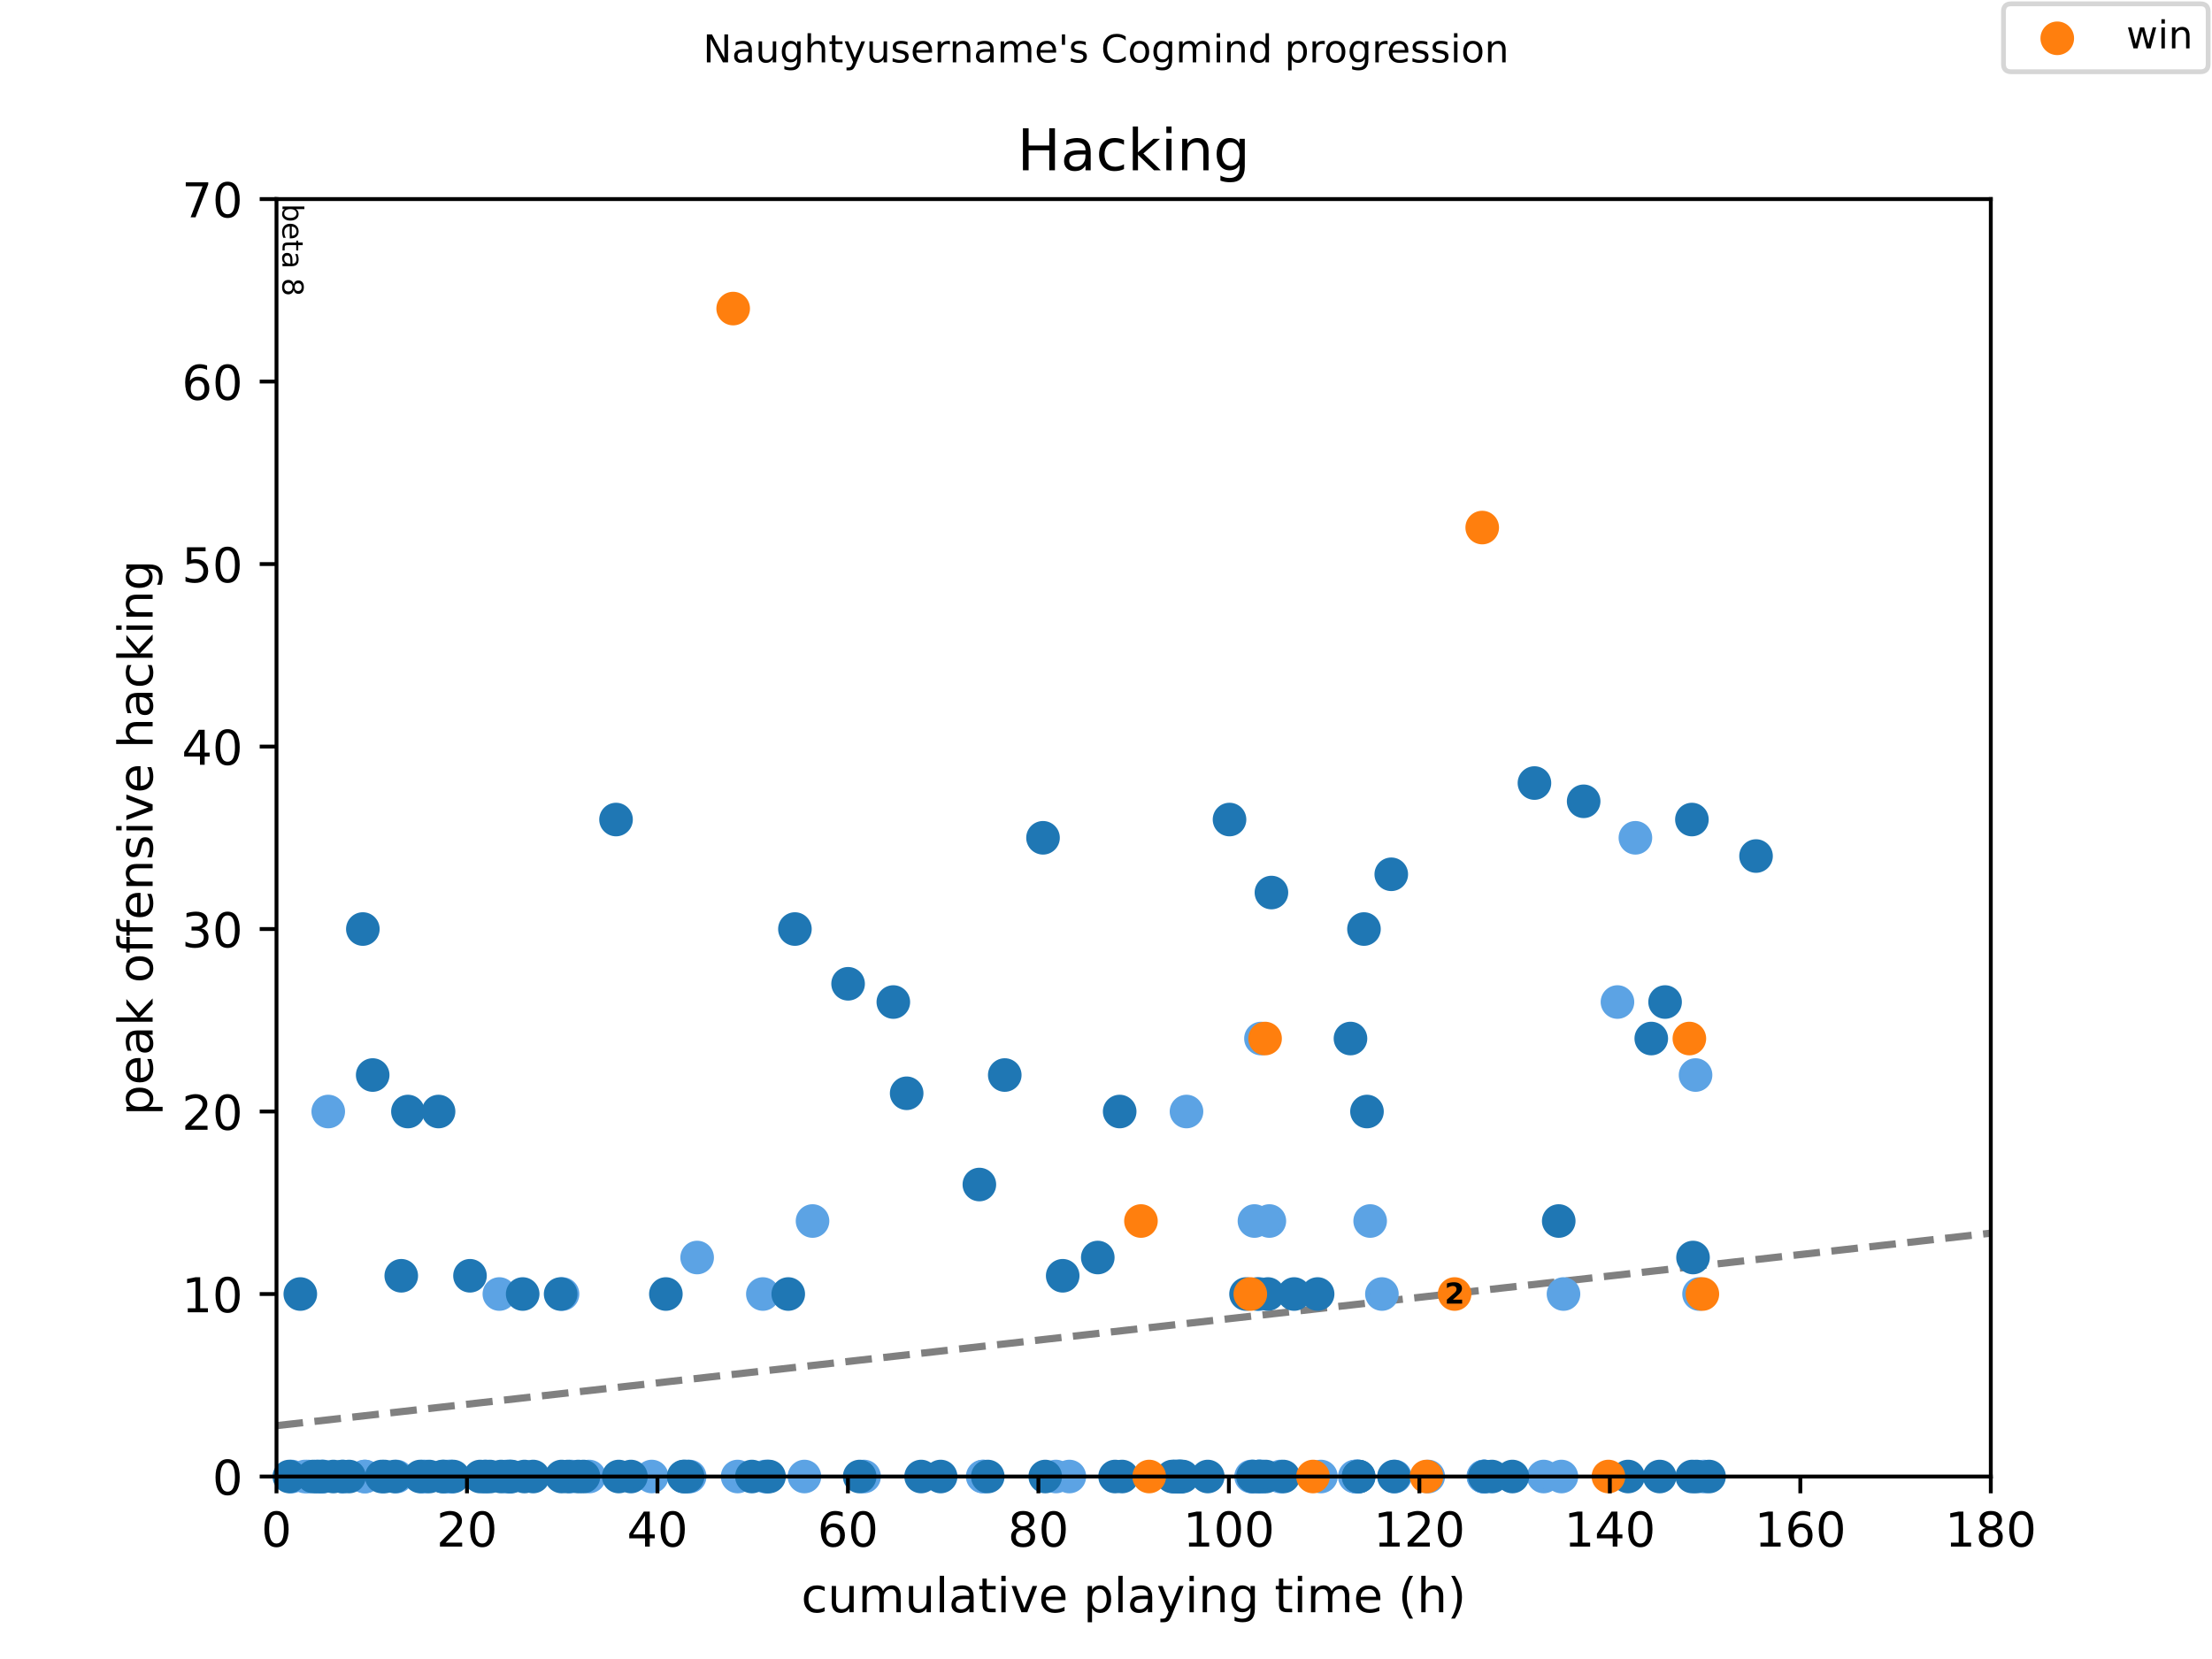 <?xml version="1.0" encoding="utf-8" standalone="no"?>
<!DOCTYPE svg PUBLIC "-//W3C//DTD SVG 1.1//EN"
  "http://www.w3.org/Graphics/SVG/1.1/DTD/svg11.dtd">
<!-- Created with matplotlib (https://matplotlib.org/) -->
<svg height="345.6pt" version="1.1" viewBox="0 0 460.8 345.6" width="460.8pt" xmlns="http://www.w3.org/2000/svg" xmlns:xlink="http://www.w3.org/1999/xlink">
 <defs>
  <style type="text/css">
*{stroke-linecap:butt;stroke-linejoin:round;}
  </style>
 </defs>
 <g id="figure_1">
  <g id="patch_1">
   <path d="M 0 345.6 
L 460.8 345.6 
L 460.8 0 
L 0 0 
z
" style="fill:#ffffff;"/>
  </g>
  <g id="axes_1">
   <g id="patch_2">
    <path d="M 57.6 307.584 
L 414.72 307.584 
L 414.72 41.472 
L 57.6 41.472 
z
" style="fill:#ffffff;"/>
   </g>
   <g id="line2d_1">
    <path clip-path="url(#pfdf9796e5a)" d="M 57.6 296.986 
L 414.72 256.892 
" style="fill:none;stroke:#808080;stroke-dasharray:5.55,2.4;stroke-dashoffset:0;stroke-width:1.5;"/>
   </g>
   <g id="text_1">
    <!-- beta 8 -->
    <defs>
     <path d="M 48.688 27.297 
Q 48.688 37.203 44.609 42.844 
Q 40.531 48.484 33.406 48.484 
Q 26.266 48.484 22.188 42.844 
Q 18.109 37.203 18.109 27.297 
Q 18.109 17.391 22.188 11.75 
Q 26.266 6.109 33.406 6.109 
Q 40.531 6.109 44.609 11.75 
Q 48.688 17.391 48.688 27.297 
z
M 18.109 46.391 
Q 20.953 51.266 25.266 53.625 
Q 29.594 56 35.594 56 
Q 45.562 56 51.781 48.094 
Q 58.016 40.188 58.016 27.297 
Q 58.016 14.406 51.781 6.484 
Q 45.562 -1.422 35.594 -1.422 
Q 29.594 -1.422 25.266 0.953 
Q 20.953 3.328 18.109 8.203 
L 18.109 0 
L 9.078 0 
L 9.078 75.984 
L 18.109 75.984 
z
" id="DejaVuSans-98"/>
     <path d="M 56.203 29.594 
L 56.203 25.203 
L 14.891 25.203 
Q 15.484 15.922 20.484 11.062 
Q 25.484 6.203 34.422 6.203 
Q 39.594 6.203 44.453 7.469 
Q 49.312 8.734 54.109 11.281 
L 54.109 2.781 
Q 49.266 0.734 44.188 -0.344 
Q 39.109 -1.422 33.891 -1.422 
Q 20.797 -1.422 13.156 6.188 
Q 5.516 13.812 5.516 26.812 
Q 5.516 40.234 12.766 48.109 
Q 20.016 56 32.328 56 
Q 43.359 56 49.781 48.891 
Q 56.203 41.797 56.203 29.594 
z
M 47.219 32.234 
Q 47.125 39.594 43.094 43.984 
Q 39.062 48.391 32.422 48.391 
Q 24.906 48.391 20.391 44.141 
Q 15.875 39.891 15.188 32.172 
z
" id="DejaVuSans-101"/>
     <path d="M 18.312 70.219 
L 18.312 54.688 
L 36.812 54.688 
L 36.812 47.703 
L 18.312 47.703 
L 18.312 18.016 
Q 18.312 11.328 20.141 9.422 
Q 21.969 7.516 27.594 7.516 
L 36.812 7.516 
L 36.812 0 
L 27.594 0 
Q 17.188 0 13.234 3.875 
Q 9.281 7.766 9.281 18.016 
L 9.281 47.703 
L 2.688 47.703 
L 2.688 54.688 
L 9.281 54.688 
L 9.281 70.219 
z
" id="DejaVuSans-116"/>
     <path d="M 34.281 27.484 
Q 23.391 27.484 19.188 25 
Q 14.984 22.516 14.984 16.5 
Q 14.984 11.719 18.141 8.906 
Q 21.297 6.109 26.703 6.109 
Q 34.188 6.109 38.703 11.406 
Q 43.219 16.703 43.219 25.484 
L 43.219 27.484 
z
M 52.203 31.203 
L 52.203 0 
L 43.219 0 
L 43.219 8.297 
Q 40.141 3.328 35.547 0.953 
Q 30.953 -1.422 24.312 -1.422 
Q 15.922 -1.422 10.953 3.297 
Q 6 8.016 6 15.922 
Q 6 25.141 12.172 29.828 
Q 18.359 34.516 30.609 34.516 
L 43.219 34.516 
L 43.219 35.406 
Q 43.219 41.609 39.141 45 
Q 35.062 48.391 27.688 48.391 
Q 23 48.391 18.547 47.266 
Q 14.109 46.141 10.016 43.891 
L 10.016 52.203 
Q 14.938 54.109 19.578 55.047 
Q 24.219 56 28.609 56 
Q 40.484 56 46.344 49.844 
Q 52.203 43.703 52.203 31.203 
z
" id="DejaVuSans-97"/>
     <path id="DejaVuSans-32"/>
     <path d="M 31.781 34.625 
Q 24.75 34.625 20.719 30.859 
Q 16.703 27.094 16.703 20.516 
Q 16.703 13.922 20.719 10.156 
Q 24.75 6.391 31.781 6.391 
Q 38.812 6.391 42.859 10.172 
Q 46.922 13.969 46.922 20.516 
Q 46.922 27.094 42.891 30.859 
Q 38.875 34.625 31.781 34.625 
z
M 21.922 38.812 
Q 15.578 40.375 12.031 44.719 
Q 8.5 49.078 8.5 55.328 
Q 8.5 64.062 14.719 69.141 
Q 20.953 74.219 31.781 74.219 
Q 42.672 74.219 48.875 69.141 
Q 55.078 64.062 55.078 55.328 
Q 55.078 49.078 51.531 44.719 
Q 48 40.375 41.703 38.812 
Q 48.828 37.156 52.797 32.312 
Q 56.781 27.484 56.781 20.516 
Q 56.781 9.906 50.312 4.234 
Q 43.844 -1.422 31.781 -1.422 
Q 19.734 -1.422 13.25 4.234 
Q 6.781 9.906 6.781 20.516 
Q 6.781 27.484 10.781 32.312 
Q 14.797 37.156 21.922 38.812 
z
M 18.312 54.391 
Q 18.312 48.734 21.844 45.562 
Q 25.391 42.391 31.781 42.391 
Q 38.141 42.391 41.719 45.562 
Q 45.312 48.734 45.312 54.391 
Q 45.312 60.062 41.719 63.234 
Q 38.141 66.406 31.781 66.406 
Q 25.391 66.406 21.844 63.234 
Q 18.312 60.062 18.312 54.391 
z
" id="DejaVuSans-56"/>
    </defs>
    <g transform="translate(58.848 42.472)rotate(-270)scale(0.06 -0.06)">
     <use xlink:href="#DejaVuSans-98"/>
     <use x="63.477" xlink:href="#DejaVuSans-101"/>
     <use x="125" xlink:href="#DejaVuSans-116"/>
     <use x="164.209" xlink:href="#DejaVuSans-97"/>
     <use x="225.488" xlink:href="#DejaVuSans-32"/>
     <use x="257.275" xlink:href="#DejaVuSans-56"/>
    </g>
   </g>
   <g id="PathCollection_1">
    <defs>
     <path d="M 0 3 
C 0.796 3 1.559 2.684 2.121 2.121 
C 2.684 1.559 3 0.796 3 0 
C 3 -0.796 2.684 -1.559 2.121 -2.121 
C 1.559 -2.684 0.796 -3 0 -3 
C -0.796 -3 -1.559 -2.684 -2.121 -2.121 
C -2.684 -1.559 -3 -0.796 -3 0 
C -3 0.796 -2.684 1.559 -2.121 2.121 
C -1.559 2.684 -0.796 3 0 3 
z
" id="m77e8f3684d" style="stroke:#5ca3e4;"/>
    </defs>
    <g>
     <use style="fill:#5ca3e4;stroke:#5ca3e4;" x="60.774" xlink:href="#m77e8f3684d" y="307.584"/>
     <use style="fill:#5ca3e4;stroke:#5ca3e4;" x="63.519" xlink:href="#m77e8f3684d" y="307.584"/>
     <use style="fill:#5ca3e4;stroke:#5ca3e4;" x="64.18" xlink:href="#m77e8f3684d" y="307.584"/>
     <use style="fill:#5ca3e4;stroke:#5ca3e4;" x="65.933" xlink:href="#m77e8f3684d" y="307.584"/>
     <use style="fill:#5ca3e4;stroke:#5ca3e4;" x="66.925" xlink:href="#m77e8f3684d" y="307.584"/>
     <use style="fill:#5ca3e4;stroke:#5ca3e4;" x="67.388" xlink:href="#m77e8f3684d" y="307.584"/>
     <use style="fill:#5ca3e4;stroke:#5ca3e4;" x="68.38" xlink:href="#m77e8f3684d" y="231.552"/>
     <use style="fill:#5ca3e4;stroke:#5ca3e4;" x="71.455" xlink:href="#m77e8f3684d" y="307.584"/>
     <use style="fill:#5ca3e4;stroke:#5ca3e4;" x="75.952" xlink:href="#m77e8f3684d" y="307.584"/>
     <use style="fill:#5ca3e4;stroke:#5ca3e4;" x="76.051" xlink:href="#m77e8f3684d" y="307.584"/>
     <use style="fill:#5ca3e4;stroke:#5ca3e4;" x="82.631" xlink:href="#m77e8f3684d" y="307.584"/>
     <use style="fill:#5ca3e4;stroke:#5ca3e4;" x="88.021" xlink:href="#m77e8f3684d" y="307.584"/>
     <use style="fill:#5ca3e4;stroke:#5ca3e4;" x="88.617" xlink:href="#m77e8f3684d" y="307.584"/>
     <use style="fill:#5ca3e4;stroke:#5ca3e4;" x="93.246" xlink:href="#m77e8f3684d" y="307.584"/>
     <use style="fill:#5ca3e4;stroke:#5ca3e4;" x="93.841" xlink:href="#m77e8f3684d" y="307.584"/>
     <use style="fill:#5ca3e4;stroke:#5ca3e4;" x="93.973" xlink:href="#m77e8f3684d" y="307.584"/>
     <use style="fill:#5ca3e4;stroke:#5ca3e4;" x="101.248" xlink:href="#m77e8f3684d" y="307.584"/>
     <use style="fill:#5ca3e4;stroke:#5ca3e4;" x="104.026" xlink:href="#m77e8f3684d" y="269.568"/>
     <use style="fill:#5ca3e4;stroke:#5ca3e4;" x="105.481" xlink:href="#m77e8f3684d" y="307.584"/>
     <use style="fill:#5ca3e4;stroke:#5ca3e4;" x="106.307" xlink:href="#m77e8f3684d" y="307.584"/>
     <use style="fill:#5ca3e4;stroke:#5ca3e4;" x="117.186" xlink:href="#m77e8f3684d" y="269.568"/>
     <use style="fill:#5ca3e4;stroke:#5ca3e4;" x="118.939" xlink:href="#m77e8f3684d" y="307.584"/>
     <use style="fill:#5ca3e4;stroke:#5ca3e4;" x="122.741" xlink:href="#m77e8f3684d" y="307.584"/>
     <use style="fill:#5ca3e4;stroke:#5ca3e4;" x="135.77" xlink:href="#m77e8f3684d" y="307.584"/>
     <use style="fill:#5ca3e4;stroke:#5ca3e4;" x="143.673" xlink:href="#m77e8f3684d" y="307.584"/>
     <use style="fill:#5ca3e4;stroke:#5ca3e4;" x="145.227" xlink:href="#m77e8f3684d" y="261.965"/>
     <use style="fill:#5ca3e4;stroke:#5ca3e4;" x="153.659" xlink:href="#m77e8f3684d" y="307.584"/>
     <use style="fill:#5ca3e4;stroke:#5ca3e4;" x="158.916" xlink:href="#m77e8f3684d" y="269.568"/>
     <use style="fill:#5ca3e4;stroke:#5ca3e4;" x="159.412" xlink:href="#m77e8f3684d" y="307.584"/>
     <use style="fill:#5ca3e4;stroke:#5ca3e4;" x="167.58" xlink:href="#m77e8f3684d" y="307.584"/>
     <use style="fill:#5ca3e4;stroke:#5ca3e4;" x="169.266" xlink:href="#m77e8f3684d" y="254.362"/>
     <use style="fill:#5ca3e4;stroke:#5ca3e4;" x="180.013" xlink:href="#m77e8f3684d" y="307.584"/>
     <use style="fill:#5ca3e4;stroke:#5ca3e4;" x="204.714" xlink:href="#m77e8f3684d" y="307.584"/>
     <use style="fill:#5ca3e4;stroke:#5ca3e4;" x="204.846" xlink:href="#m77e8f3684d" y="307.584"/>
     <use style="fill:#5ca3e4;stroke:#5ca3e4;" x="219.957" xlink:href="#m77e8f3684d" y="307.584"/>
     <use style="fill:#5ca3e4;stroke:#5ca3e4;" x="222.768" xlink:href="#m77e8f3684d" y="307.584"/>
     <use style="fill:#5ca3e4;stroke:#5ca3e4;" x="244.526" xlink:href="#m77e8f3684d" y="307.584"/>
     <use style="fill:#5ca3e4;stroke:#5ca3e4;" x="245.617" xlink:href="#m77e8f3684d" y="307.584"/>
     <use style="fill:#5ca3e4;stroke:#5ca3e4;" x="247.171" xlink:href="#m77e8f3684d" y="231.552"/>
     <use style="fill:#5ca3e4;stroke:#5ca3e4;" x="260.629" xlink:href="#m77e8f3684d" y="307.584"/>
     <use style="fill:#5ca3e4;stroke:#5ca3e4;" x="260.96" xlink:href="#m77e8f3684d" y="307.584"/>
     <use style="fill:#5ca3e4;stroke:#5ca3e4;" x="261.324" xlink:href="#m77e8f3684d" y="254.362"/>
     <use style="fill:#5ca3e4;stroke:#5ca3e4;" x="262.15" xlink:href="#m77e8f3684d" y="307.584"/>
     <use style="fill:#5ca3e4;stroke:#5ca3e4;" x="262.217" xlink:href="#m77e8f3684d" y="307.584"/>
     <use style="fill:#5ca3e4;stroke:#5ca3e4;" x="262.316" xlink:href="#m77e8f3684d" y="307.584"/>
     <use style="fill:#5ca3e4;stroke:#5ca3e4;" x="262.448" xlink:href="#m77e8f3684d" y="269.568"/>
     <use style="fill:#5ca3e4;stroke:#5ca3e4;" x="262.679" xlink:href="#m77e8f3684d" y="216.346"/>
     <use style="fill:#5ca3e4;stroke:#5ca3e4;" x="262.845" xlink:href="#m77e8f3684d" y="307.584"/>
     <use style="fill:#5ca3e4;stroke:#5ca3e4;" x="262.878" xlink:href="#m77e8f3684d" y="307.584"/>
     <use style="fill:#5ca3e4;stroke:#5ca3e4;" x="264.432" xlink:href="#m77e8f3684d" y="254.362"/>
     <use style="fill:#5ca3e4;stroke:#5ca3e4;" x="266.714" xlink:href="#m77e8f3684d" y="307.584"/>
     <use style="fill:#5ca3e4;stroke:#5ca3e4;" x="275.179" xlink:href="#m77e8f3684d" y="307.584"/>
     <use style="fill:#5ca3e4;stroke:#5ca3e4;" x="282.222" xlink:href="#m77e8f3684d" y="307.584"/>
     <use style="fill:#5ca3e4;stroke:#5ca3e4;" x="282.42" xlink:href="#m77e8f3684d" y="307.584"/>
     <use style="fill:#5ca3e4;stroke:#5ca3e4;" x="282.519" xlink:href="#m77e8f3684d" y="307.584"/>
     <use style="fill:#5ca3e4;stroke:#5ca3e4;" x="282.619" xlink:href="#m77e8f3684d" y="307.584"/>
     <use style="fill:#5ca3e4;stroke:#5ca3e4;" x="282.916" xlink:href="#m77e8f3684d" y="307.584"/>
     <use style="fill:#5ca3e4;stroke:#5ca3e4;" x="285.429" xlink:href="#m77e8f3684d" y="254.362"/>
     <use style="fill:#5ca3e4;stroke:#5ca3e4;" x="287.876" xlink:href="#m77e8f3684d" y="269.568"/>
     <use style="fill:#5ca3e4;stroke:#5ca3e4;" x="290.588" xlink:href="#m77e8f3684d" y="307.584"/>
     <use style="fill:#5ca3e4;stroke:#5ca3e4;" x="297.532" xlink:href="#m77e8f3684d" y="307.584"/>
     <use style="fill:#5ca3e4;stroke:#5ca3e4;" x="309.006" xlink:href="#m77e8f3684d" y="307.584"/>
     <use style="fill:#5ca3e4;stroke:#5ca3e4;" x="309.072" xlink:href="#m77e8f3684d" y="307.584"/>
     <use style="fill:#5ca3e4;stroke:#5ca3e4;" x="309.171" xlink:href="#m77e8f3684d" y="307.584"/>
     <use style="fill:#5ca3e4;stroke:#5ca3e4;" x="309.237" xlink:href="#m77e8f3684d" y="307.584"/>
     <use style="fill:#5ca3e4;stroke:#5ca3e4;" x="321.571" xlink:href="#m77e8f3684d" y="307.584"/>
     <use style="fill:#5ca3e4;stroke:#5ca3e4;" x="325.275" xlink:href="#m77e8f3684d" y="307.584"/>
     <use style="fill:#5ca3e4;stroke:#5ca3e4;" x="325.705" xlink:href="#m77e8f3684d" y="269.568"/>
     <use style="fill:#5ca3e4;stroke:#5ca3e4;" x="336.947" xlink:href="#m77e8f3684d" y="208.742"/>
     <use style="fill:#5ca3e4;stroke:#5ca3e4;" x="340.684" xlink:href="#m77e8f3684d" y="174.528"/>
     <use style="fill:#5ca3e4;stroke:#5ca3e4;" x="353.216" xlink:href="#m77e8f3684d" y="223.949"/>
     <use style="fill:#5ca3e4;stroke:#5ca3e4;" x="353.943" xlink:href="#m77e8f3684d" y="269.568"/>
     <use style="fill:#5ca3e4;stroke:#5ca3e4;" x="354.969" xlink:href="#m77e8f3684d" y="307.584"/>
    </g>
   </g>
   <g id="PathCollection_2">
    <defs>
     <path d="M 0 3 
C 0.796 3 1.559 2.684 2.121 2.121 
C 2.684 1.559 3 0.796 3 0 
C 3 -0.796 2.684 -1.559 2.121 -2.121 
C 1.559 -2.684 0.796 -3 0 -3 
C -0.796 -3 -1.559 -2.684 -2.121 -2.121 
C -2.684 -1.559 -3 -0.796 -3 0 
C -3 0.796 -2.684 1.559 -2.121 2.121 
C -1.559 2.684 -0.796 3 0 3 
z
" id="m33837f5ba2" style="stroke:#1f77b4;"/>
    </defs>
    <g>
     <use style="fill:#1f77b4;stroke:#1f77b4;" x="60.278" xlink:href="#m33837f5ba2" y="307.584"/>
     <use style="fill:#1f77b4;stroke:#1f77b4;" x="62.56" xlink:href="#m33837f5ba2" y="269.568"/>
     <use style="fill:#1f77b4;stroke:#1f77b4;" x="65.238" xlink:href="#m33837f5ba2" y="307.584"/>
     <use style="fill:#1f77b4;stroke:#1f77b4;" x="66.263" xlink:href="#m33837f5ba2" y="307.584"/>
     <use style="fill:#1f77b4;stroke:#1f77b4;" x="67.189" xlink:href="#m33837f5ba2" y="307.584"/>
     <use style="fill:#1f77b4;stroke:#1f77b4;" x="69.438" xlink:href="#m33837f5ba2" y="307.584"/>
     <use style="fill:#1f77b4;stroke:#1f77b4;" x="71.323" xlink:href="#m33837f5ba2" y="307.584"/>
     <use style="fill:#1f77b4;stroke:#1f77b4;" x="72.711" xlink:href="#m33837f5ba2" y="307.584"/>
     <use style="fill:#1f77b4;stroke:#1f77b4;" x="75.588" xlink:href="#m33837f5ba2" y="193.536"/>
     <use style="fill:#1f77b4;stroke:#1f77b4;" x="77.638" xlink:href="#m33837f5ba2" y="223.949"/>
     <use style="fill:#1f77b4;stroke:#1f77b4;" x="79.523" xlink:href="#m33837f5ba2" y="307.584"/>
     <use style="fill:#1f77b4;stroke:#1f77b4;" x="80.118" xlink:href="#m33837f5ba2" y="307.584"/>
     <use style="fill:#1f77b4;stroke:#1f77b4;" x="82.235" xlink:href="#m33837f5ba2" y="307.584"/>
     <use style="fill:#1f77b4;stroke:#1f77b4;" x="83.59" xlink:href="#m33837f5ba2" y="265.766"/>
     <use style="fill:#1f77b4;stroke:#1f77b4;" x="84.979" xlink:href="#m33837f5ba2" y="231.552"/>
     <use style="fill:#1f77b4;stroke:#1f77b4;" x="87.558" xlink:href="#m33837f5ba2" y="307.584"/>
     <use style="fill:#1f77b4;stroke:#1f77b4;" x="89.41" xlink:href="#m33837f5ba2" y="307.584"/>
     <use style="fill:#1f77b4;stroke:#1f77b4;" x="91.361" xlink:href="#m33837f5ba2" y="231.552"/>
     <use style="fill:#1f77b4;stroke:#1f77b4;" x="92.188" xlink:href="#m33837f5ba2" y="307.584"/>
     <use style="fill:#1f77b4;stroke:#1f77b4;" x="92.452" xlink:href="#m33837f5ba2" y="307.584"/>
     <use style="fill:#1f77b4;stroke:#1f77b4;" x="94.403" xlink:href="#m33837f5ba2" y="307.584"/>
     <use style="fill:#1f77b4;stroke:#1f77b4;" x="97.908" xlink:href="#m33837f5ba2" y="265.766"/>
     <use style="fill:#1f77b4;stroke:#1f77b4;" x="100.025" xlink:href="#m33837f5ba2" y="307.584"/>
     <use style="fill:#1f77b4;stroke:#1f77b4;" x="101.017" xlink:href="#m33837f5ba2" y="307.584"/>
     <use style="fill:#1f77b4;stroke:#1f77b4;" x="102.075" xlink:href="#m33837f5ba2" y="307.584"/>
     <use style="fill:#1f77b4;stroke:#1f77b4;" x="104.389" xlink:href="#m33837f5ba2" y="307.584"/>
     <use style="fill:#1f77b4;stroke:#1f77b4;" x="106.01" xlink:href="#m33837f5ba2" y="307.584"/>
     <use style="fill:#1f77b4;stroke:#1f77b4;" x="106.539" xlink:href="#m33837f5ba2" y="307.584"/>
     <use style="fill:#1f77b4;stroke:#1f77b4;" x="108.886" xlink:href="#m33837f5ba2" y="269.568"/>
     <use style="fill:#1f77b4;stroke:#1f77b4;" x="109.25" xlink:href="#m33837f5ba2" y="307.584"/>
     <use style="fill:#1f77b4;stroke:#1f77b4;" x="111.069" xlink:href="#m33837f5ba2" y="307.584"/>
     <use style="fill:#1f77b4;stroke:#1f77b4;" x="116.789" xlink:href="#m33837f5ba2" y="269.568"/>
     <use style="fill:#1f77b4;stroke:#1f77b4;" x="116.988" xlink:href="#m33837f5ba2" y="307.584"/>
     <use style="fill:#1f77b4;stroke:#1f77b4;" x="118.31" xlink:href="#m33837f5ba2" y="307.584"/>
     <use style="fill:#1f77b4;stroke:#1f77b4;" x="120.46" xlink:href="#m33837f5ba2" y="307.584"/>
     <use style="fill:#1f77b4;stroke:#1f77b4;" x="121.551" xlink:href="#m33837f5ba2" y="307.584"/>
     <use style="fill:#1f77b4;stroke:#1f77b4;" x="128.33" xlink:href="#m33837f5ba2" y="170.726"/>
     <use style="fill:#1f77b4;stroke:#1f77b4;" x="128.892" xlink:href="#m33837f5ba2" y="307.584"/>
     <use style="fill:#1f77b4;stroke:#1f77b4;" x="131.438" xlink:href="#m33837f5ba2" y="307.584"/>
     <use style="fill:#1f77b4;stroke:#1f77b4;" x="138.713" xlink:href="#m33837f5ba2" y="269.568"/>
     <use style="fill:#1f77b4;stroke:#1f77b4;" x="142.416" xlink:href="#m33837f5ba2" y="307.584"/>
     <use style="fill:#1f77b4;stroke:#1f77b4;" x="142.581" xlink:href="#m33837f5ba2" y="307.584"/>
     <use style="fill:#1f77b4;stroke:#1f77b4;" x="143.243" xlink:href="#m33837f5ba2" y="307.584"/>
     <use style="fill:#1f77b4;stroke:#1f77b4;" x="156.635" xlink:href="#m33837f5ba2" y="307.584"/>
     <use style="fill:#1f77b4;stroke:#1f77b4;" x="159.842" xlink:href="#m33837f5ba2" y="307.584"/>
     <use style="fill:#1f77b4;stroke:#1f77b4;" x="160.206" xlink:href="#m33837f5ba2" y="307.584"/>
     <use style="fill:#1f77b4;stroke:#1f77b4;" x="164.207" xlink:href="#m33837f5ba2" y="269.568"/>
     <use style="fill:#1f77b4;stroke:#1f77b4;" x="165.596" xlink:href="#m33837f5ba2" y="193.536"/>
     <use style="fill:#1f77b4;stroke:#1f77b4;" x="176.673" xlink:href="#m33837f5ba2" y="204.941"/>
     <use style="fill:#1f77b4;stroke:#1f77b4;" x="179.087" xlink:href="#m33837f5ba2" y="307.584"/>
     <use style="fill:#1f77b4;stroke:#1f77b4;" x="186.097" xlink:href="#m33837f5ba2" y="208.742"/>
     <use style="fill:#1f77b4;stroke:#1f77b4;" x="188.875" xlink:href="#m33837f5ba2" y="227.75"/>
     <use style="fill:#1f77b4;stroke:#1f77b4;" x="191.884" xlink:href="#m33837f5ba2" y="307.584"/>
     <use style="fill:#1f77b4;stroke:#1f77b4;" x="195.951" xlink:href="#m33837f5ba2" y="307.584"/>
     <use style="fill:#1f77b4;stroke:#1f77b4;" x="204.019" xlink:href="#m33837f5ba2" y="246.758"/>
     <use style="fill:#1f77b4;stroke:#1f77b4;" x="205.772" xlink:href="#m33837f5ba2" y="307.584"/>
     <use style="fill:#1f77b4;stroke:#1f77b4;" x="209.31" xlink:href="#m33837f5ba2" y="223.949"/>
     <use style="fill:#1f77b4;stroke:#1f77b4;" x="217.279" xlink:href="#m33837f5ba2" y="174.528"/>
     <use style="fill:#1f77b4;stroke:#1f77b4;" x="217.742" xlink:href="#m33837f5ba2" y="307.584"/>
     <use style="fill:#1f77b4;stroke:#1f77b4;" x="221.379" xlink:href="#m33837f5ba2" y="265.766"/>
     <use style="fill:#1f77b4;stroke:#1f77b4;" x="228.687" xlink:href="#m33837f5ba2" y="261.965"/>
     <use style="fill:#1f77b4;stroke:#1f77b4;" x="232.291" xlink:href="#m33837f5ba2" y="307.584"/>
     <use style="fill:#1f77b4;stroke:#1f77b4;" x="233.25" xlink:href="#m33837f5ba2" y="231.552"/>
     <use style="fill:#1f77b4;stroke:#1f77b4;" x="233.746" xlink:href="#m33837f5ba2" y="307.584"/>
     <use style="fill:#1f77b4;stroke:#1f77b4;" x="244.228" xlink:href="#m33837f5ba2" y="307.584"/>
     <use style="fill:#1f77b4;stroke:#1f77b4;" x="244.79" xlink:href="#m33837f5ba2" y="307.584"/>
     <use style="fill:#1f77b4;stroke:#1f77b4;" x="245.286" xlink:href="#m33837f5ba2" y="307.584"/>
     <use style="fill:#1f77b4;stroke:#1f77b4;" x="245.584" xlink:href="#m33837f5ba2" y="307.584"/>
     <use style="fill:#1f77b4;stroke:#1f77b4;" x="245.882" xlink:href="#m33837f5ba2" y="307.584"/>
     <use style="fill:#1f77b4;stroke:#1f77b4;" x="246.014" xlink:href="#m33837f5ba2" y="307.584"/>
     <use style="fill:#1f77b4;stroke:#1f77b4;" x="246.345" xlink:href="#m33837f5ba2" y="307.584"/>
     <use style="fill:#1f77b4;stroke:#1f77b4;" x="251.602" xlink:href="#m33837f5ba2" y="307.584"/>
     <use style="fill:#1f77b4;stroke:#1f77b4;" x="256.132" xlink:href="#m33837f5ba2" y="170.726"/>
     <use style="fill:#1f77b4;stroke:#1f77b4;" x="259.571" xlink:href="#m33837f5ba2" y="269.568"/>
     <use style="fill:#1f77b4;stroke:#1f77b4;" x="261.026" xlink:href="#m33837f5ba2" y="307.584"/>
     <use style="fill:#1f77b4;stroke:#1f77b4;" x="261.886" xlink:href="#m33837f5ba2" y="269.568"/>
     <use style="fill:#1f77b4;stroke:#1f77b4;" x="262.349" xlink:href="#m33837f5ba2" y="307.584"/>
     <use style="fill:#1f77b4;stroke:#1f77b4;" x="263.671" xlink:href="#m33837f5ba2" y="307.584"/>
     <use style="fill:#1f77b4;stroke:#1f77b4;" x="264.134" xlink:href="#m33837f5ba2" y="269.568"/>
     <use style="fill:#1f77b4;stroke:#1f77b4;" x="264.862" xlink:href="#m33837f5ba2" y="185.933"/>
     <use style="fill:#1f77b4;stroke:#1f77b4;" x="267.342" xlink:href="#m33837f5ba2" y="307.584"/>
     <use style="fill:#1f77b4;stroke:#1f77b4;" x="269.59" xlink:href="#m33837f5ba2" y="269.568"/>
     <use style="fill:#1f77b4;stroke:#1f77b4;" x="274.484" xlink:href="#m33837f5ba2" y="269.568"/>
     <use style="fill:#1f77b4;stroke:#1f77b4;" x="281.329" xlink:href="#m33837f5ba2" y="216.346"/>
     <use style="fill:#1f77b4;stroke:#1f77b4;" x="283.015" xlink:href="#m33837f5ba2" y="307.584"/>
     <use style="fill:#1f77b4;stroke:#1f77b4;" x="283.049" xlink:href="#m33837f5ba2" y="307.584"/>
     <use style="fill:#1f77b4;stroke:#1f77b4;" x="284.14" xlink:href="#m33837f5ba2" y="193.536"/>
     <use style="fill:#1f77b4;stroke:#1f77b4;" x="284.768" xlink:href="#m33837f5ba2" y="231.552"/>
     <use style="fill:#1f77b4;stroke:#1f77b4;" x="289.827" xlink:href="#m33837f5ba2" y="182.131"/>
     <use style="fill:#1f77b4;stroke:#1f77b4;" x="290.389" xlink:href="#m33837f5ba2" y="307.584"/>
     <use style="fill:#1f77b4;stroke:#1f77b4;" x="309.303" xlink:href="#m33837f5ba2" y="307.584"/>
     <use style="fill:#1f77b4;stroke:#1f77b4;" x="310.791" xlink:href="#m33837f5ba2" y="307.584"/>
     <use style="fill:#1f77b4;stroke:#1f77b4;" x="315.057" xlink:href="#m33837f5ba2" y="307.584"/>
     <use style="fill:#1f77b4;stroke:#1f77b4;" x="319.653" xlink:href="#m33837f5ba2" y="163.123"/>
     <use style="fill:#1f77b4;stroke:#1f77b4;" x="324.713" xlink:href="#m33837f5ba2" y="254.362"/>
     <use style="fill:#1f77b4;stroke:#1f77b4;" x="329.904" xlink:href="#m33837f5ba2" y="166.925"/>
     <use style="fill:#1f77b4;stroke:#1f77b4;" x="339.163" xlink:href="#m33837f5ba2" y="307.584"/>
     <use style="fill:#1f77b4;stroke:#1f77b4;" x="343.99" xlink:href="#m33837f5ba2" y="216.346"/>
     <use style="fill:#1f77b4;stroke:#1f77b4;" x="345.743" xlink:href="#m33837f5ba2" y="307.584"/>
     <use style="fill:#1f77b4;stroke:#1f77b4;" x="346.867" xlink:href="#m33837f5ba2" y="208.742"/>
     <use style="fill:#1f77b4;stroke:#1f77b4;" x="352.455" xlink:href="#m33837f5ba2" y="170.726"/>
     <use style="fill:#1f77b4;stroke:#1f77b4;" x="352.522" xlink:href="#m33837f5ba2" y="307.584"/>
     <use style="fill:#1f77b4;stroke:#1f77b4;" x="352.687" xlink:href="#m33837f5ba2" y="261.965"/>
     <use style="fill:#1f77b4;stroke:#1f77b4;" x="353.414" xlink:href="#m33837f5ba2" y="307.584"/>
     <use style="fill:#1f77b4;stroke:#1f77b4;" x="356.027" xlink:href="#m33837f5ba2" y="307.584"/>
     <use style="fill:#1f77b4;stroke:#1f77b4;" x="365.814" xlink:href="#m33837f5ba2" y="178.33"/>
    </g>
   </g>
   <g id="PathCollection_3">
    <defs>
     <path d="M 0 3 
C 0.796 3 1.559 2.684 2.121 2.121 
C 2.684 1.559 3 0.796 3 0 
C 3 -0.796 2.684 -1.559 2.121 -2.121 
C 1.559 -2.684 0.796 -3 0 -3 
C -0.796 -3 -1.559 -2.684 -2.121 -2.121 
C -2.684 -1.559 -3 -0.796 -3 0 
C -3 0.796 -2.684 1.559 -2.121 2.121 
C -1.559 2.684 -0.796 3 0 3 
z
" id="m3ca02957ec" style="stroke:#ff7f0e;"/>
    </defs>
    <g>
     <use style="fill:#ff7f0e;stroke:#ff7f0e;" x="152.733" xlink:href="#m3ca02957ec" y="64.282"/>
     <use style="fill:#ff7f0e;stroke:#ff7f0e;" x="237.681" xlink:href="#m3ca02957ec" y="254.362"/>
     <use style="fill:#ff7f0e;stroke:#ff7f0e;" x="239.401" xlink:href="#m3ca02957ec" y="307.584"/>
     <use style="fill:#ff7f0e;stroke:#ff7f0e;" x="260.464" xlink:href="#m3ca02957ec" y="269.568"/>
     <use style="fill:#ff7f0e;stroke:#ff7f0e;" x="263.539" xlink:href="#m3ca02957ec" y="216.346"/>
     <use style="fill:#ff7f0e;stroke:#ff7f0e;" x="273.525" xlink:href="#m3ca02957ec" y="307.584"/>
     <use style="fill:#ff7f0e;stroke:#ff7f0e;" x="297.168" xlink:href="#m3ca02957ec" y="307.584"/>
     <use style="fill:#ff7f0e;stroke:#ff7f0e;" x="303.021" xlink:href="#m3ca02957ec" y="269.568"/>
     <use style="fill:#ff7f0e;stroke:#ff7f0e;" x="308.774" xlink:href="#m3ca02957ec" y="109.901"/>
     <use style="fill:#ff7f0e;stroke:#ff7f0e;" x="335.062" xlink:href="#m3ca02957ec" y="307.584"/>
     <use style="fill:#ff7f0e;stroke:#ff7f0e;" x="351.926" xlink:href="#m3ca02957ec" y="216.346"/>
     <use style="fill:#ff7f0e;stroke:#ff7f0e;" x="354.638" xlink:href="#m3ca02957ec" y="269.568"/>
    </g>
   </g>
   <g id="matplotlib.axis_1">
    <g id="xtick_1">
     <g id="line2d_2">
      <defs>
       <path d="M 0 0 
L 0 3.5 
" id="m950d97fbf9" style="stroke:#000000;stroke-width:0.8;"/>
      </defs>
      <g>
       <use style="stroke:#000000;stroke-width:0.8;" x="57.6" xlink:href="#m950d97fbf9" y="307.584"/>
      </g>
     </g>
     <g id="text_2">
      <!-- 0 -->
      <defs>
       <path d="M 31.781 66.406 
Q 24.172 66.406 20.328 58.906 
Q 16.5 51.422 16.5 36.375 
Q 16.5 21.391 20.328 13.891 
Q 24.172 6.391 31.781 6.391 
Q 39.453 6.391 43.281 13.891 
Q 47.125 21.391 47.125 36.375 
Q 47.125 51.422 43.281 58.906 
Q 39.453 66.406 31.781 66.406 
z
M 31.781 74.219 
Q 44.047 74.219 50.516 64.516 
Q 56.984 54.828 56.984 36.375 
Q 56.984 17.969 50.516 8.266 
Q 44.047 -1.422 31.781 -1.422 
Q 19.531 -1.422 13.062 8.266 
Q 6.594 17.969 6.594 36.375 
Q 6.594 54.828 13.062 64.516 
Q 19.531 74.219 31.781 74.219 
z
" id="DejaVuSans-48"/>
      </defs>
      <g transform="translate(54.419 322.182)scale(0.1 -0.1)">
       <use xlink:href="#DejaVuSans-48"/>
      </g>
     </g>
    </g>
    <g id="xtick_2">
     <g id="line2d_3">
      <g>
       <use style="stroke:#000000;stroke-width:0.8;" x="97.28" xlink:href="#m950d97fbf9" y="307.584"/>
      </g>
     </g>
     <g id="text_3">
      <!-- 20 -->
      <defs>
       <path d="M 19.188 8.297 
L 53.609 8.297 
L 53.609 0 
L 7.328 0 
L 7.328 8.297 
Q 12.938 14.109 22.625 23.891 
Q 32.328 33.688 34.812 36.531 
Q 39.547 41.844 41.422 45.531 
Q 43.312 49.219 43.312 52.781 
Q 43.312 58.594 39.234 62.25 
Q 35.156 65.922 28.609 65.922 
Q 23.969 65.922 18.812 64.312 
Q 13.672 62.703 7.812 59.422 
L 7.812 69.391 
Q 13.766 71.781 18.938 73 
Q 24.125 74.219 28.422 74.219 
Q 39.75 74.219 46.484 68.547 
Q 53.219 62.891 53.219 53.422 
Q 53.219 48.922 51.531 44.891 
Q 49.859 40.875 45.406 35.406 
Q 44.188 33.984 37.641 27.219 
Q 31.109 20.453 19.188 8.297 
z
" id="DejaVuSans-50"/>
      </defs>
      <g transform="translate(90.918 322.182)scale(0.1 -0.1)">
       <use xlink:href="#DejaVuSans-50"/>
       <use x="63.623" xlink:href="#DejaVuSans-48"/>
      </g>
     </g>
    </g>
    <g id="xtick_3">
     <g id="line2d_4">
      <g>
       <use style="stroke:#000000;stroke-width:0.8;" x="136.96" xlink:href="#m950d97fbf9" y="307.584"/>
      </g>
     </g>
     <g id="text_4">
      <!-- 40 -->
      <defs>
       <path d="M 37.797 64.312 
L 12.891 25.391 
L 37.797 25.391 
z
M 35.203 72.906 
L 47.609 72.906 
L 47.609 25.391 
L 58.016 25.391 
L 58.016 17.188 
L 47.609 17.188 
L 47.609 0 
L 37.797 0 
L 37.797 17.188 
L 4.891 17.188 
L 4.891 26.703 
z
" id="DejaVuSans-52"/>
      </defs>
      <g transform="translate(130.597 322.182)scale(0.1 -0.1)">
       <use xlink:href="#DejaVuSans-52"/>
       <use x="63.623" xlink:href="#DejaVuSans-48"/>
      </g>
     </g>
    </g>
    <g id="xtick_4">
     <g id="line2d_5">
      <g>
       <use style="stroke:#000000;stroke-width:0.8;" x="176.64" xlink:href="#m950d97fbf9" y="307.584"/>
      </g>
     </g>
     <g id="text_5">
      <!-- 60 -->
      <defs>
       <path d="M 33.016 40.375 
Q 26.375 40.375 22.484 35.828 
Q 18.609 31.297 18.609 23.391 
Q 18.609 15.531 22.484 10.953 
Q 26.375 6.391 33.016 6.391 
Q 39.656 6.391 43.531 10.953 
Q 47.406 15.531 47.406 23.391 
Q 47.406 31.297 43.531 35.828 
Q 39.656 40.375 33.016 40.375 
z
M 52.594 71.297 
L 52.594 62.312 
Q 48.875 64.062 45.094 64.984 
Q 41.312 65.922 37.594 65.922 
Q 27.828 65.922 22.672 59.328 
Q 17.531 52.734 16.797 39.406 
Q 19.672 43.656 24.016 45.922 
Q 28.375 48.188 33.594 48.188 
Q 44.578 48.188 50.953 41.516 
Q 57.328 34.859 57.328 23.391 
Q 57.328 12.156 50.688 5.359 
Q 44.047 -1.422 33.016 -1.422 
Q 20.359 -1.422 13.672 8.266 
Q 6.984 17.969 6.984 36.375 
Q 6.984 53.656 15.188 63.938 
Q 23.391 74.219 37.203 74.219 
Q 40.922 74.219 44.703 73.484 
Q 48.484 72.75 52.594 71.297 
z
" id="DejaVuSans-54"/>
      </defs>
      <g transform="translate(170.278 322.182)scale(0.1 -0.1)">
       <use xlink:href="#DejaVuSans-54"/>
       <use x="63.623" xlink:href="#DejaVuSans-48"/>
      </g>
     </g>
    </g>
    <g id="xtick_5">
     <g id="line2d_6">
      <g>
       <use style="stroke:#000000;stroke-width:0.8;" x="216.32" xlink:href="#m950d97fbf9" y="307.584"/>
      </g>
     </g>
     <g id="text_6">
      <!-- 80 -->
      <g transform="translate(209.958 322.182)scale(0.1 -0.1)">
       <use xlink:href="#DejaVuSans-56"/>
       <use x="63.623" xlink:href="#DejaVuSans-48"/>
      </g>
     </g>
    </g>
    <g id="xtick_6">
     <g id="line2d_7">
      <g>
       <use style="stroke:#000000;stroke-width:0.8;" x="256" xlink:href="#m950d97fbf9" y="307.584"/>
      </g>
     </g>
     <g id="text_7">
      <!-- 100 -->
      <defs>
       <path d="M 12.406 8.297 
L 28.516 8.297 
L 28.516 63.922 
L 10.984 60.406 
L 10.984 69.391 
L 28.422 72.906 
L 38.281 72.906 
L 38.281 8.297 
L 54.391 8.297 
L 54.391 0 
L 12.406 0 
z
" id="DejaVuSans-49"/>
      </defs>
      <g transform="translate(246.456 322.182)scale(0.1 -0.1)">
       <use xlink:href="#DejaVuSans-49"/>
       <use x="63.623" xlink:href="#DejaVuSans-48"/>
       <use x="127.246" xlink:href="#DejaVuSans-48"/>
      </g>
     </g>
    </g>
    <g id="xtick_7">
     <g id="line2d_8">
      <g>
       <use style="stroke:#000000;stroke-width:0.8;" x="295.68" xlink:href="#m950d97fbf9" y="307.584"/>
      </g>
     </g>
     <g id="text_8">
      <!-- 120 -->
      <g transform="translate(286.136 322.182)scale(0.1 -0.1)">
       <use xlink:href="#DejaVuSans-49"/>
       <use x="63.623" xlink:href="#DejaVuSans-50"/>
       <use x="127.246" xlink:href="#DejaVuSans-48"/>
      </g>
     </g>
    </g>
    <g id="xtick_8">
     <g id="line2d_9">
      <g>
       <use style="stroke:#000000;stroke-width:0.8;" x="335.36" xlink:href="#m950d97fbf9" y="307.584"/>
      </g>
     </g>
     <g id="text_9">
      <!-- 140 -->
      <g transform="translate(325.816 322.182)scale(0.1 -0.1)">
       <use xlink:href="#DejaVuSans-49"/>
       <use x="63.623" xlink:href="#DejaVuSans-52"/>
       <use x="127.246" xlink:href="#DejaVuSans-48"/>
      </g>
     </g>
    </g>
    <g id="xtick_9">
     <g id="line2d_10">
      <g>
       <use style="stroke:#000000;stroke-width:0.8;" x="375.04" xlink:href="#m950d97fbf9" y="307.584"/>
      </g>
     </g>
     <g id="text_10">
      <!-- 160 -->
      <g transform="translate(365.496 322.182)scale(0.1 -0.1)">
       <use xlink:href="#DejaVuSans-49"/>
       <use x="63.623" xlink:href="#DejaVuSans-54"/>
       <use x="127.246" xlink:href="#DejaVuSans-48"/>
      </g>
     </g>
    </g>
    <g id="xtick_10">
     <g id="line2d_11">
      <g>
       <use style="stroke:#000000;stroke-width:0.8;" x="414.72" xlink:href="#m950d97fbf9" y="307.584"/>
      </g>
     </g>
     <g id="text_11">
      <!-- 180 -->
      <g transform="translate(405.176 322.182)scale(0.1 -0.1)">
       <use xlink:href="#DejaVuSans-49"/>
       <use x="63.623" xlink:href="#DejaVuSans-56"/>
       <use x="127.246" xlink:href="#DejaVuSans-48"/>
      </g>
     </g>
    </g>
    <g id="text_12">
     <!-- cumulative playing time (h) -->
     <defs>
      <path d="M 48.781 52.594 
L 48.781 44.188 
Q 44.969 46.297 41.141 47.344 
Q 37.312 48.391 33.406 48.391 
Q 24.656 48.391 19.812 42.844 
Q 14.984 37.312 14.984 27.297 
Q 14.984 17.281 19.812 11.734 
Q 24.656 6.203 33.406 6.203 
Q 37.312 6.203 41.141 7.25 
Q 44.969 8.297 48.781 10.406 
L 48.781 2.094 
Q 45.016 0.344 40.984 -0.531 
Q 36.969 -1.422 32.422 -1.422 
Q 20.062 -1.422 12.781 6.344 
Q 5.516 14.109 5.516 27.297 
Q 5.516 40.672 12.859 48.328 
Q 20.219 56 33.016 56 
Q 37.156 56 41.109 55.141 
Q 45.062 54.297 48.781 52.594 
z
" id="DejaVuSans-99"/>
      <path d="M 8.5 21.578 
L 8.5 54.688 
L 17.484 54.688 
L 17.484 21.922 
Q 17.484 14.156 20.5 10.266 
Q 23.531 6.391 29.594 6.391 
Q 36.859 6.391 41.078 11.031 
Q 45.312 15.672 45.312 23.688 
L 45.312 54.688 
L 54.297 54.688 
L 54.297 0 
L 45.312 0 
L 45.312 8.406 
Q 42.047 3.422 37.719 1 
Q 33.406 -1.422 27.688 -1.422 
Q 18.266 -1.422 13.375 4.438 
Q 8.5 10.297 8.5 21.578 
z
M 31.109 56 
z
" id="DejaVuSans-117"/>
      <path d="M 52 44.188 
Q 55.375 50.25 60.062 53.125 
Q 64.75 56 71.094 56 
Q 79.641 56 84.281 50.016 
Q 88.922 44.047 88.922 33.016 
L 88.922 0 
L 79.891 0 
L 79.891 32.719 
Q 79.891 40.578 77.094 44.375 
Q 74.312 48.188 68.609 48.188 
Q 61.625 48.188 57.562 43.547 
Q 53.516 38.922 53.516 30.906 
L 53.516 0 
L 44.484 0 
L 44.484 32.719 
Q 44.484 40.625 41.703 44.406 
Q 38.922 48.188 33.109 48.188 
Q 26.219 48.188 22.156 43.531 
Q 18.109 38.875 18.109 30.906 
L 18.109 0 
L 9.078 0 
L 9.078 54.688 
L 18.109 54.688 
L 18.109 46.188 
Q 21.188 51.219 25.484 53.609 
Q 29.781 56 35.688 56 
Q 41.656 56 45.828 52.969 
Q 50 49.953 52 44.188 
z
" id="DejaVuSans-109"/>
      <path d="M 9.422 75.984 
L 18.406 75.984 
L 18.406 0 
L 9.422 0 
z
" id="DejaVuSans-108"/>
      <path d="M 9.422 54.688 
L 18.406 54.688 
L 18.406 0 
L 9.422 0 
z
M 9.422 75.984 
L 18.406 75.984 
L 18.406 64.594 
L 9.422 64.594 
z
" id="DejaVuSans-105"/>
      <path d="M 2.984 54.688 
L 12.5 54.688 
L 29.594 8.797 
L 46.688 54.688 
L 56.203 54.688 
L 35.688 0 
L 23.484 0 
z
" id="DejaVuSans-118"/>
      <path d="M 18.109 8.203 
L 18.109 -20.797 
L 9.078 -20.797 
L 9.078 54.688 
L 18.109 54.688 
L 18.109 46.391 
Q 20.953 51.266 25.266 53.625 
Q 29.594 56 35.594 56 
Q 45.562 56 51.781 48.094 
Q 58.016 40.188 58.016 27.297 
Q 58.016 14.406 51.781 6.484 
Q 45.562 -1.422 35.594 -1.422 
Q 29.594 -1.422 25.266 0.953 
Q 20.953 3.328 18.109 8.203 
z
M 48.688 27.297 
Q 48.688 37.203 44.609 42.844 
Q 40.531 48.484 33.406 48.484 
Q 26.266 48.484 22.188 42.844 
Q 18.109 37.203 18.109 27.297 
Q 18.109 17.391 22.188 11.75 
Q 26.266 6.109 33.406 6.109 
Q 40.531 6.109 44.609 11.75 
Q 48.688 17.391 48.688 27.297 
z
" id="DejaVuSans-112"/>
      <path d="M 32.172 -5.078 
Q 28.375 -14.844 24.75 -17.812 
Q 21.141 -20.797 15.094 -20.797 
L 7.906 -20.797 
L 7.906 -13.281 
L 13.188 -13.281 
Q 16.891 -13.281 18.938 -11.516 
Q 21 -9.766 23.484 -3.219 
L 25.094 0.875 
L 2.984 54.688 
L 12.5 54.688 
L 29.594 11.922 
L 46.688 54.688 
L 56.203 54.688 
z
" id="DejaVuSans-121"/>
      <path d="M 54.891 33.016 
L 54.891 0 
L 45.906 0 
L 45.906 32.719 
Q 45.906 40.484 42.875 44.328 
Q 39.844 48.188 33.797 48.188 
Q 26.516 48.188 22.312 43.547 
Q 18.109 38.922 18.109 30.906 
L 18.109 0 
L 9.078 0 
L 9.078 54.688 
L 18.109 54.688 
L 18.109 46.188 
Q 21.344 51.125 25.703 53.562 
Q 30.078 56 35.797 56 
Q 45.219 56 50.047 50.172 
Q 54.891 44.344 54.891 33.016 
z
" id="DejaVuSans-110"/>
      <path d="M 45.406 27.984 
Q 45.406 37.75 41.375 43.109 
Q 37.359 48.484 30.078 48.484 
Q 22.859 48.484 18.828 43.109 
Q 14.797 37.75 14.797 27.984 
Q 14.797 18.266 18.828 12.891 
Q 22.859 7.516 30.078 7.516 
Q 37.359 7.516 41.375 12.891 
Q 45.406 18.266 45.406 27.984 
z
M 54.391 6.781 
Q 54.391 -7.172 48.188 -13.984 
Q 42 -20.797 29.203 -20.797 
Q 24.469 -20.797 20.266 -20.094 
Q 16.062 -19.391 12.109 -17.922 
L 12.109 -9.188 
Q 16.062 -11.328 19.922 -12.344 
Q 23.781 -13.375 27.781 -13.375 
Q 36.625 -13.375 41.016 -8.766 
Q 45.406 -4.156 45.406 5.172 
L 45.406 9.625 
Q 42.625 4.781 38.281 2.391 
Q 33.938 0 27.875 0 
Q 17.828 0 11.672 7.656 
Q 5.516 15.328 5.516 27.984 
Q 5.516 40.672 11.672 48.328 
Q 17.828 56 27.875 56 
Q 33.938 56 38.281 53.609 
Q 42.625 51.219 45.406 46.391 
L 45.406 54.688 
L 54.391 54.688 
z
" id="DejaVuSans-103"/>
      <path d="M 31 75.875 
Q 24.469 64.656 21.281 53.656 
Q 18.109 42.672 18.109 31.391 
Q 18.109 20.125 21.312 9.062 
Q 24.516 -2 31 -13.188 
L 23.188 -13.188 
Q 15.875 -1.703 12.234 9.375 
Q 8.594 20.453 8.594 31.391 
Q 8.594 42.281 12.203 53.312 
Q 15.828 64.359 23.188 75.875 
z
" id="DejaVuSans-40"/>
      <path d="M 54.891 33.016 
L 54.891 0 
L 45.906 0 
L 45.906 32.719 
Q 45.906 40.484 42.875 44.328 
Q 39.844 48.188 33.797 48.188 
Q 26.516 48.188 22.312 43.547 
Q 18.109 38.922 18.109 30.906 
L 18.109 0 
L 9.078 0 
L 9.078 75.984 
L 18.109 75.984 
L 18.109 46.188 
Q 21.344 51.125 25.703 53.562 
Q 30.078 56 35.797 56 
Q 45.219 56 50.047 50.172 
Q 54.891 44.344 54.891 33.016 
z
" id="DejaVuSans-104"/>
      <path d="M 8.016 75.875 
L 15.828 75.875 
Q 23.141 64.359 26.781 53.312 
Q 30.422 42.281 30.422 31.391 
Q 30.422 20.453 26.781 9.375 
Q 23.141 -1.703 15.828 -13.188 
L 8.016 -13.188 
Q 14.5 -2 17.703 9.062 
Q 20.906 20.125 20.906 31.391 
Q 20.906 42.672 17.703 53.656 
Q 14.5 64.656 8.016 75.875 
z
" id="DejaVuSans-41"/>
     </defs>
     <g transform="translate(166.912 335.861)scale(0.1 -0.1)">
      <use xlink:href="#DejaVuSans-99"/>
      <use x="54.98" xlink:href="#DejaVuSans-117"/>
      <use x="118.359" xlink:href="#DejaVuSans-109"/>
      <use x="215.771" xlink:href="#DejaVuSans-117"/>
      <use x="279.15" xlink:href="#DejaVuSans-108"/>
      <use x="306.934" xlink:href="#DejaVuSans-97"/>
      <use x="368.213" xlink:href="#DejaVuSans-116"/>
      <use x="407.422" xlink:href="#DejaVuSans-105"/>
      <use x="435.205" xlink:href="#DejaVuSans-118"/>
      <use x="494.385" xlink:href="#DejaVuSans-101"/>
      <use x="555.908" xlink:href="#DejaVuSans-32"/>
      <use x="587.695" xlink:href="#DejaVuSans-112"/>
      <use x="651.172" xlink:href="#DejaVuSans-108"/>
      <use x="678.955" xlink:href="#DejaVuSans-97"/>
      <use x="740.234" xlink:href="#DejaVuSans-121"/>
      <use x="799.414" xlink:href="#DejaVuSans-105"/>
      <use x="827.197" xlink:href="#DejaVuSans-110"/>
      <use x="890.576" xlink:href="#DejaVuSans-103"/>
      <use x="954.053" xlink:href="#DejaVuSans-32"/>
      <use x="985.84" xlink:href="#DejaVuSans-116"/>
      <use x="1025.049" xlink:href="#DejaVuSans-105"/>
      <use x="1052.832" xlink:href="#DejaVuSans-109"/>
      <use x="1150.244" xlink:href="#DejaVuSans-101"/>
      <use x="1211.768" xlink:href="#DejaVuSans-32"/>
      <use x="1243.555" xlink:href="#DejaVuSans-40"/>
      <use x="1282.568" xlink:href="#DejaVuSans-104"/>
      <use x="1345.947" xlink:href="#DejaVuSans-41"/>
     </g>
    </g>
   </g>
   <g id="matplotlib.axis_2">
    <g id="ytick_1">
     <g id="line2d_12">
      <defs>
       <path d="M 0 0 
L -3.5 0 
" id="m1a7da5eea9" style="stroke:#000000;stroke-width:0.8;"/>
      </defs>
      <g>
       <use style="stroke:#000000;stroke-width:0.8;" x="57.6" xlink:href="#m1a7da5eea9" y="307.584"/>
      </g>
     </g>
     <g id="text_13">
      <!-- 0 -->
      <g transform="translate(44.237 311.383)scale(0.1 -0.1)">
       <use xlink:href="#DejaVuSans-48"/>
      </g>
     </g>
    </g>
    <g id="ytick_2">
     <g id="line2d_13">
      <g>
       <use style="stroke:#000000;stroke-width:0.8;" x="57.6" xlink:href="#m1a7da5eea9" y="269.568"/>
      </g>
     </g>
     <g id="text_14">
      <!-- 10 -->
      <g transform="translate(37.875 273.367)scale(0.1 -0.1)">
       <use xlink:href="#DejaVuSans-49"/>
       <use x="63.623" xlink:href="#DejaVuSans-48"/>
      </g>
     </g>
    </g>
    <g id="ytick_3">
     <g id="line2d_14">
      <g>
       <use style="stroke:#000000;stroke-width:0.8;" x="57.6" xlink:href="#m1a7da5eea9" y="231.552"/>
      </g>
     </g>
     <g id="text_15">
      <!-- 20 -->
      <g transform="translate(37.875 235.351)scale(0.1 -0.1)">
       <use xlink:href="#DejaVuSans-50"/>
       <use x="63.623" xlink:href="#DejaVuSans-48"/>
      </g>
     </g>
    </g>
    <g id="ytick_4">
     <g id="line2d_15">
      <g>
       <use style="stroke:#000000;stroke-width:0.8;" x="57.6" xlink:href="#m1a7da5eea9" y="193.536"/>
      </g>
     </g>
     <g id="text_16">
      <!-- 30 -->
      <defs>
       <path d="M 40.578 39.312 
Q 47.656 37.797 51.625 33 
Q 55.609 28.219 55.609 21.188 
Q 55.609 10.406 48.188 4.484 
Q 40.766 -1.422 27.094 -1.422 
Q 22.516 -1.422 17.656 -0.516 
Q 12.797 0.391 7.625 2.203 
L 7.625 11.719 
Q 11.719 9.328 16.594 8.109 
Q 21.484 6.891 26.812 6.891 
Q 36.078 6.891 40.938 10.547 
Q 45.797 14.203 45.797 21.188 
Q 45.797 27.641 41.281 31.266 
Q 36.766 34.906 28.719 34.906 
L 20.219 34.906 
L 20.219 43.016 
L 29.109 43.016 
Q 36.375 43.016 40.234 45.922 
Q 44.094 48.828 44.094 54.297 
Q 44.094 59.906 40.109 62.906 
Q 36.141 65.922 28.719 65.922 
Q 24.656 65.922 20.016 65.031 
Q 15.375 64.156 9.812 62.312 
L 9.812 71.094 
Q 15.438 72.656 20.344 73.438 
Q 25.25 74.219 29.594 74.219 
Q 40.828 74.219 47.359 69.109 
Q 53.906 64.016 53.906 55.328 
Q 53.906 49.266 50.438 45.094 
Q 46.969 40.922 40.578 39.312 
z
" id="DejaVuSans-51"/>
      </defs>
      <g transform="translate(37.875 197.335)scale(0.1 -0.1)">
       <use xlink:href="#DejaVuSans-51"/>
       <use x="63.623" xlink:href="#DejaVuSans-48"/>
      </g>
     </g>
    </g>
    <g id="ytick_5">
     <g id="line2d_16">
      <g>
       <use style="stroke:#000000;stroke-width:0.8;" x="57.6" xlink:href="#m1a7da5eea9" y="155.52"/>
      </g>
     </g>
     <g id="text_17">
      <!-- 40 -->
      <g transform="translate(37.875 159.319)scale(0.1 -0.1)">
       <use xlink:href="#DejaVuSans-52"/>
       <use x="63.623" xlink:href="#DejaVuSans-48"/>
      </g>
     </g>
    </g>
    <g id="ytick_6">
     <g id="line2d_17">
      <g>
       <use style="stroke:#000000;stroke-width:0.8;" x="57.6" xlink:href="#m1a7da5eea9" y="117.504"/>
      </g>
     </g>
     <g id="text_18">
      <!-- 50 -->
      <defs>
       <path d="M 10.797 72.906 
L 49.516 72.906 
L 49.516 64.594 
L 19.828 64.594 
L 19.828 46.734 
Q 21.969 47.469 24.109 47.828 
Q 26.266 48.188 28.422 48.188 
Q 40.625 48.188 47.75 41.5 
Q 54.891 34.812 54.891 23.391 
Q 54.891 11.625 47.562 5.094 
Q 40.234 -1.422 26.906 -1.422 
Q 22.312 -1.422 17.547 -0.641 
Q 12.797 0.141 7.719 1.703 
L 7.719 11.625 
Q 12.109 9.234 16.797 8.062 
Q 21.484 6.891 26.703 6.891 
Q 35.156 6.891 40.078 11.328 
Q 45.016 15.766 45.016 23.391 
Q 45.016 31 40.078 35.438 
Q 35.156 39.891 26.703 39.891 
Q 22.75 39.891 18.812 39.016 
Q 14.891 38.141 10.797 36.281 
z
" id="DejaVuSans-53"/>
      </defs>
      <g transform="translate(37.875 121.303)scale(0.1 -0.1)">
       <use xlink:href="#DejaVuSans-53"/>
       <use x="63.623" xlink:href="#DejaVuSans-48"/>
      </g>
     </g>
    </g>
    <g id="ytick_7">
     <g id="line2d_18">
      <g>
       <use style="stroke:#000000;stroke-width:0.8;" x="57.6" xlink:href="#m1a7da5eea9" y="79.488"/>
      </g>
     </g>
     <g id="text_19">
      <!-- 60 -->
      <g transform="translate(37.875 83.287)scale(0.1 -0.1)">
       <use xlink:href="#DejaVuSans-54"/>
       <use x="63.623" xlink:href="#DejaVuSans-48"/>
      </g>
     </g>
    </g>
    <g id="ytick_8">
     <g id="line2d_19">
      <g>
       <use style="stroke:#000000;stroke-width:0.8;" x="57.6" xlink:href="#m1a7da5eea9" y="41.472"/>
      </g>
     </g>
     <g id="text_20">
      <!-- 70 -->
      <defs>
       <path d="M 8.203 72.906 
L 55.078 72.906 
L 55.078 68.703 
L 28.609 0 
L 18.312 0 
L 43.219 64.594 
L 8.203 64.594 
z
" id="DejaVuSans-55"/>
      </defs>
      <g transform="translate(37.875 45.271)scale(0.1 -0.1)">
       <use xlink:href="#DejaVuSans-55"/>
       <use x="63.623" xlink:href="#DejaVuSans-48"/>
      </g>
     </g>
    </g>
    <g id="text_21">
     <!-- peak offensive hacking -->
     <defs>
      <path d="M 9.078 75.984 
L 18.109 75.984 
L 18.109 31.109 
L 44.922 54.688 
L 56.391 54.688 
L 27.391 29.109 
L 57.625 0 
L 45.906 0 
L 18.109 26.703 
L 18.109 0 
L 9.078 0 
z
" id="DejaVuSans-107"/>
      <path d="M 30.609 48.391 
Q 23.391 48.391 19.188 42.75 
Q 14.984 37.109 14.984 27.297 
Q 14.984 17.484 19.156 11.844 
Q 23.344 6.203 30.609 6.203 
Q 37.797 6.203 41.984 11.859 
Q 46.188 17.531 46.188 27.297 
Q 46.188 37.016 41.984 42.703 
Q 37.797 48.391 30.609 48.391 
z
M 30.609 56 
Q 42.328 56 49.016 48.375 
Q 55.719 40.766 55.719 27.297 
Q 55.719 13.875 49.016 6.219 
Q 42.328 -1.422 30.609 -1.422 
Q 18.844 -1.422 12.172 6.219 
Q 5.516 13.875 5.516 27.297 
Q 5.516 40.766 12.172 48.375 
Q 18.844 56 30.609 56 
z
" id="DejaVuSans-111"/>
      <path d="M 37.109 75.984 
L 37.109 68.5 
L 28.516 68.5 
Q 23.688 68.5 21.797 66.547 
Q 19.922 64.594 19.922 59.516 
L 19.922 54.688 
L 34.719 54.688 
L 34.719 47.703 
L 19.922 47.703 
L 19.922 0 
L 10.891 0 
L 10.891 47.703 
L 2.297 47.703 
L 2.297 54.688 
L 10.891 54.688 
L 10.891 58.5 
Q 10.891 67.625 15.141 71.797 
Q 19.391 75.984 28.609 75.984 
z
" id="DejaVuSans-102"/>
      <path d="M 44.281 53.078 
L 44.281 44.578 
Q 40.484 46.531 36.375 47.5 
Q 32.281 48.484 27.875 48.484 
Q 21.188 48.484 17.844 46.438 
Q 14.5 44.391 14.5 40.281 
Q 14.5 37.156 16.891 35.375 
Q 19.281 33.594 26.516 31.984 
L 29.594 31.297 
Q 39.156 29.25 43.188 25.516 
Q 47.219 21.781 47.219 15.094 
Q 47.219 7.469 41.188 3.016 
Q 35.156 -1.422 24.609 -1.422 
Q 20.219 -1.422 15.453 -0.562 
Q 10.688 0.297 5.422 2 
L 5.422 11.281 
Q 10.406 8.688 15.234 7.391 
Q 20.062 6.109 24.812 6.109 
Q 31.156 6.109 34.562 8.281 
Q 37.984 10.453 37.984 14.406 
Q 37.984 18.062 35.516 20.016 
Q 33.062 21.969 24.703 23.781 
L 21.578 24.516 
Q 13.234 26.266 9.516 29.906 
Q 5.812 33.547 5.812 39.891 
Q 5.812 47.609 11.281 51.797 
Q 16.75 56 26.812 56 
Q 31.781 56 36.172 55.266 
Q 40.578 54.547 44.281 53.078 
z
" id="DejaVuSans-115"/>
     </defs>
     <g transform="translate(31.795 232.38)rotate(-90)scale(0.1 -0.1)">
      <use xlink:href="#DejaVuSans-112"/>
      <use x="63.477" xlink:href="#DejaVuSans-101"/>
      <use x="125" xlink:href="#DejaVuSans-97"/>
      <use x="186.279" xlink:href="#DejaVuSans-107"/>
      <use x="244.189" xlink:href="#DejaVuSans-32"/>
      <use x="275.977" xlink:href="#DejaVuSans-111"/>
      <use x="337.158" xlink:href="#DejaVuSans-102"/>
      <use x="372.363" xlink:href="#DejaVuSans-102"/>
      <use x="407.568" xlink:href="#DejaVuSans-101"/>
      <use x="469.092" xlink:href="#DejaVuSans-110"/>
      <use x="532.471" xlink:href="#DejaVuSans-115"/>
      <use x="584.57" xlink:href="#DejaVuSans-105"/>
      <use x="612.354" xlink:href="#DejaVuSans-118"/>
      <use x="671.533" xlink:href="#DejaVuSans-101"/>
      <use x="733.057" xlink:href="#DejaVuSans-32"/>
      <use x="764.844" xlink:href="#DejaVuSans-104"/>
      <use x="828.223" xlink:href="#DejaVuSans-97"/>
      <use x="889.502" xlink:href="#DejaVuSans-99"/>
      <use x="944.482" xlink:href="#DejaVuSans-107"/>
      <use x="1002.393" xlink:href="#DejaVuSans-105"/>
      <use x="1030.176" xlink:href="#DejaVuSans-110"/>
      <use x="1093.555" xlink:href="#DejaVuSans-103"/>
     </g>
    </g>
   </g>
   <g id="patch_3">
    <path d="M 57.6 307.584 
L 57.6 41.472 
" style="fill:none;stroke:#000000;stroke-linecap:square;stroke-linejoin:miter;stroke-width:0.8;"/>
   </g>
   <g id="patch_4">
    <path d="M 414.72 307.584 
L 414.72 41.472 
" style="fill:none;stroke:#000000;stroke-linecap:square;stroke-linejoin:miter;stroke-width:0.8;"/>
   </g>
   <g id="patch_5">
    <path d="M 57.6 307.584 
L 414.72 307.584 
" style="fill:none;stroke:#000000;stroke-linecap:square;stroke-linejoin:miter;stroke-width:0.8;"/>
   </g>
   <g id="patch_6">
    <path d="M 57.6 41.472 
L 414.72 41.472 
" style="fill:none;stroke:#000000;stroke-linecap:square;stroke-linejoin:miter;stroke-width:0.8;"/>
   </g>
   <g id="text_22">
    <!-- 2 -->
    <defs>
     <path d="M 28.812 13.812 
L 60.891 13.812 
L 60.891 0 
L 7.906 0 
L 7.906 13.812 
L 34.516 37.312 
Q 38.094 40.531 39.797 43.609 
Q 41.5 46.688 41.5 50 
Q 41.5 55.125 38.062 58.25 
Q 34.625 61.375 28.906 61.375 
Q 24.516 61.375 19.281 59.5 
Q 14.062 57.625 8.109 53.906 
L 8.109 69.922 
Q 14.453 72.016 20.656 73.109 
Q 26.859 74.219 32.812 74.219 
Q 45.906 74.219 53.156 68.453 
Q 60.406 62.703 60.406 52.391 
Q 60.406 46.438 57.328 41.281 
Q 54.25 36.141 44.391 27.484 
z
" id="DejaVuSans-Bold-50"/>
    </defs>
    <g transform="translate(300.933 271.568)scale(0.06 -0.06)">
     <use xlink:href="#DejaVuSans-Bold-50"/>
    </g>
   </g>
   <g id="text_23">
    <!-- Hacking -->
    <defs>
     <path d="M 9.812 72.906 
L 19.672 72.906 
L 19.672 43.016 
L 55.516 43.016 
L 55.516 72.906 
L 65.375 72.906 
L 65.375 0 
L 55.516 0 
L 55.516 34.719 
L 19.672 34.719 
L 19.672 0 
L 9.812 0 
z
" id="DejaVuSans-72"/>
    </defs>
    <g transform="translate(211.919 35.472)scale(0.12 -0.12)">
     <use xlink:href="#DejaVuSans-72"/>
     <use x="75.195" xlink:href="#DejaVuSans-97"/>
     <use x="136.475" xlink:href="#DejaVuSans-99"/>
     <use x="191.455" xlink:href="#DejaVuSans-107"/>
     <use x="249.365" xlink:href="#DejaVuSans-105"/>
     <use x="277.148" xlink:href="#DejaVuSans-110"/>
     <use x="340.527" xlink:href="#DejaVuSans-103"/>
    </g>
   </g>
   <g id="legend_1">
    <g id="patch_7">
     <path d="M 418.965 14.943 
L 458.4 14.943 
Q 460 14.943 460 13.342 
L 460 2.4 
Q 460 0.8 458.4 0.8 
L 418.965 0.8 
Q 417.365 0.8 417.365 2.4 
L 417.365 13.342 
Q 417.365 14.943 418.965 14.943 
z
" style="fill:#ffffff;opacity:0.8;stroke:#cccccc;stroke-linejoin:miter;"/>
    </g>
    <g id="PathCollection_4">
     <g>
      <use style="fill:#ff7f0e;stroke:#ff7f0e;" x="428.565" xlink:href="#m3ca02957ec" y="7.979"/>
     </g>
    </g>
    <g id="text_24">
     <!-- win -->
     <defs>
      <path d="M 4.203 54.688 
L 13.188 54.688 
L 24.422 12.016 
L 35.594 54.688 
L 46.188 54.688 
L 57.422 12.016 
L 68.609 54.688 
L 77.594 54.688 
L 63.281 0 
L 52.688 0 
L 40.922 44.828 
L 29.109 0 
L 18.5 0 
z
" id="DejaVuSans-119"/>
     </defs>
     <g transform="translate(442.965 10.079)scale(0.08 -0.08)">
      <use xlink:href="#DejaVuSans-119"/>
      <use x="81.787" xlink:href="#DejaVuSans-105"/>
      <use x="109.57" xlink:href="#DejaVuSans-110"/>
     </g>
    </g>
   </g>
  </g>
  <g id="text_25">
   <!-- Naughtyusername's Cogmind progression -->
   <defs>
    <path d="M 9.812 72.906 
L 23.094 72.906 
L 55.422 11.922 
L 55.422 72.906 
L 64.984 72.906 
L 64.984 0 
L 51.703 0 
L 19.391 60.984 
L 19.391 0 
L 9.812 0 
z
" id="DejaVuSans-78"/>
    <path d="M 41.109 46.297 
Q 39.594 47.172 37.812 47.578 
Q 36.031 48 33.891 48 
Q 26.266 48 22.188 43.047 
Q 18.109 38.094 18.109 28.812 
L 18.109 0 
L 9.078 0 
L 9.078 54.688 
L 18.109 54.688 
L 18.109 46.188 
Q 20.953 51.172 25.484 53.578 
Q 30.031 56 36.531 56 
Q 37.453 56 38.578 55.875 
Q 39.703 55.766 41.062 55.516 
z
" id="DejaVuSans-114"/>
    <path d="M 17.922 72.906 
L 17.922 45.797 
L 9.625 45.797 
L 9.625 72.906 
z
" id="DejaVuSans-39"/>
    <path d="M 64.406 67.281 
L 64.406 56.891 
Q 59.422 61.531 53.781 63.812 
Q 48.141 66.109 41.797 66.109 
Q 29.297 66.109 22.656 58.469 
Q 16.016 50.828 16.016 36.375 
Q 16.016 21.969 22.656 14.328 
Q 29.297 6.688 41.797 6.688 
Q 48.141 6.688 53.781 8.984 
Q 59.422 11.281 64.406 15.922 
L 64.406 5.609 
Q 59.234 2.094 53.438 0.328 
Q 47.656 -1.422 41.219 -1.422 
Q 24.656 -1.422 15.125 8.703 
Q 5.609 18.844 5.609 36.375 
Q 5.609 53.953 15.125 64.078 
Q 24.656 74.219 41.219 74.219 
Q 47.75 74.219 53.531 72.484 
Q 59.328 70.75 64.406 67.281 
z
" id="DejaVuSans-67"/>
    <path d="M 45.406 46.391 
L 45.406 75.984 
L 54.391 75.984 
L 54.391 0 
L 45.406 0 
L 45.406 8.203 
Q 42.578 3.328 38.25 0.953 
Q 33.938 -1.422 27.875 -1.422 
Q 17.969 -1.422 11.734 6.484 
Q 5.516 14.406 5.516 27.297 
Q 5.516 40.188 11.734 48.094 
Q 17.969 56 27.875 56 
Q 33.938 56 38.25 53.625 
Q 42.578 51.266 45.406 46.391 
z
M 14.797 27.297 
Q 14.797 17.391 18.875 11.75 
Q 22.953 6.109 30.078 6.109 
Q 37.203 6.109 41.297 11.75 
Q 45.406 17.391 45.406 27.297 
Q 45.406 37.203 41.297 42.844 
Q 37.203 48.484 30.078 48.484 
Q 22.953 48.484 18.875 42.844 
Q 14.797 37.203 14.797 27.297 
z
" id="DejaVuSans-100"/>
   </defs>
   <g transform="translate(146.468 12.991)scale(0.08 -0.08)">
    <use xlink:href="#DejaVuSans-78"/>
    <use x="74.805" xlink:href="#DejaVuSans-97"/>
    <use x="136.084" xlink:href="#DejaVuSans-117"/>
    <use x="199.463" xlink:href="#DejaVuSans-103"/>
    <use x="262.939" xlink:href="#DejaVuSans-104"/>
    <use x="326.318" xlink:href="#DejaVuSans-116"/>
    <use x="365.527" xlink:href="#DejaVuSans-121"/>
    <use x="424.707" xlink:href="#DejaVuSans-117"/>
    <use x="488.086" xlink:href="#DejaVuSans-115"/>
    <use x="540.186" xlink:href="#DejaVuSans-101"/>
    <use x="601.709" xlink:href="#DejaVuSans-114"/>
    <use x="641.072" xlink:href="#DejaVuSans-110"/>
    <use x="704.451" xlink:href="#DejaVuSans-97"/>
    <use x="765.73" xlink:href="#DejaVuSans-109"/>
    <use x="863.143" xlink:href="#DejaVuSans-101"/>
    <use x="924.666" xlink:href="#DejaVuSans-39"/>
    <use x="952.156" xlink:href="#DejaVuSans-115"/>
    <use x="1004.256" xlink:href="#DejaVuSans-32"/>
    <use x="1036.043" xlink:href="#DejaVuSans-67"/>
    <use x="1105.867" xlink:href="#DejaVuSans-111"/>
    <use x="1167.049" xlink:href="#DejaVuSans-103"/>
    <use x="1230.525" xlink:href="#DejaVuSans-109"/>
    <use x="1327.938" xlink:href="#DejaVuSans-105"/>
    <use x="1355.721" xlink:href="#DejaVuSans-110"/>
    <use x="1419.1" xlink:href="#DejaVuSans-100"/>
    <use x="1482.576" xlink:href="#DejaVuSans-32"/>
    <use x="1514.363" xlink:href="#DejaVuSans-112"/>
    <use x="1577.84" xlink:href="#DejaVuSans-114"/>
    <use x="1616.703" xlink:href="#DejaVuSans-111"/>
    <use x="1677.885" xlink:href="#DejaVuSans-103"/>
    <use x="1741.361" xlink:href="#DejaVuSans-114"/>
    <use x="1780.225" xlink:href="#DejaVuSans-101"/>
    <use x="1841.748" xlink:href="#DejaVuSans-115"/>
    <use x="1893.848" xlink:href="#DejaVuSans-115"/>
    <use x="1945.947" xlink:href="#DejaVuSans-105"/>
    <use x="1973.73" xlink:href="#DejaVuSans-111"/>
    <use x="2034.912" xlink:href="#DejaVuSans-110"/>
   </g>
  </g>
 </g>
 <defs>
  <clipPath id="pfdf9796e5a">
   <rect height="266.112" width="357.12" x="57.6" y="41.472"/>
  </clipPath>
 </defs>
</svg>
